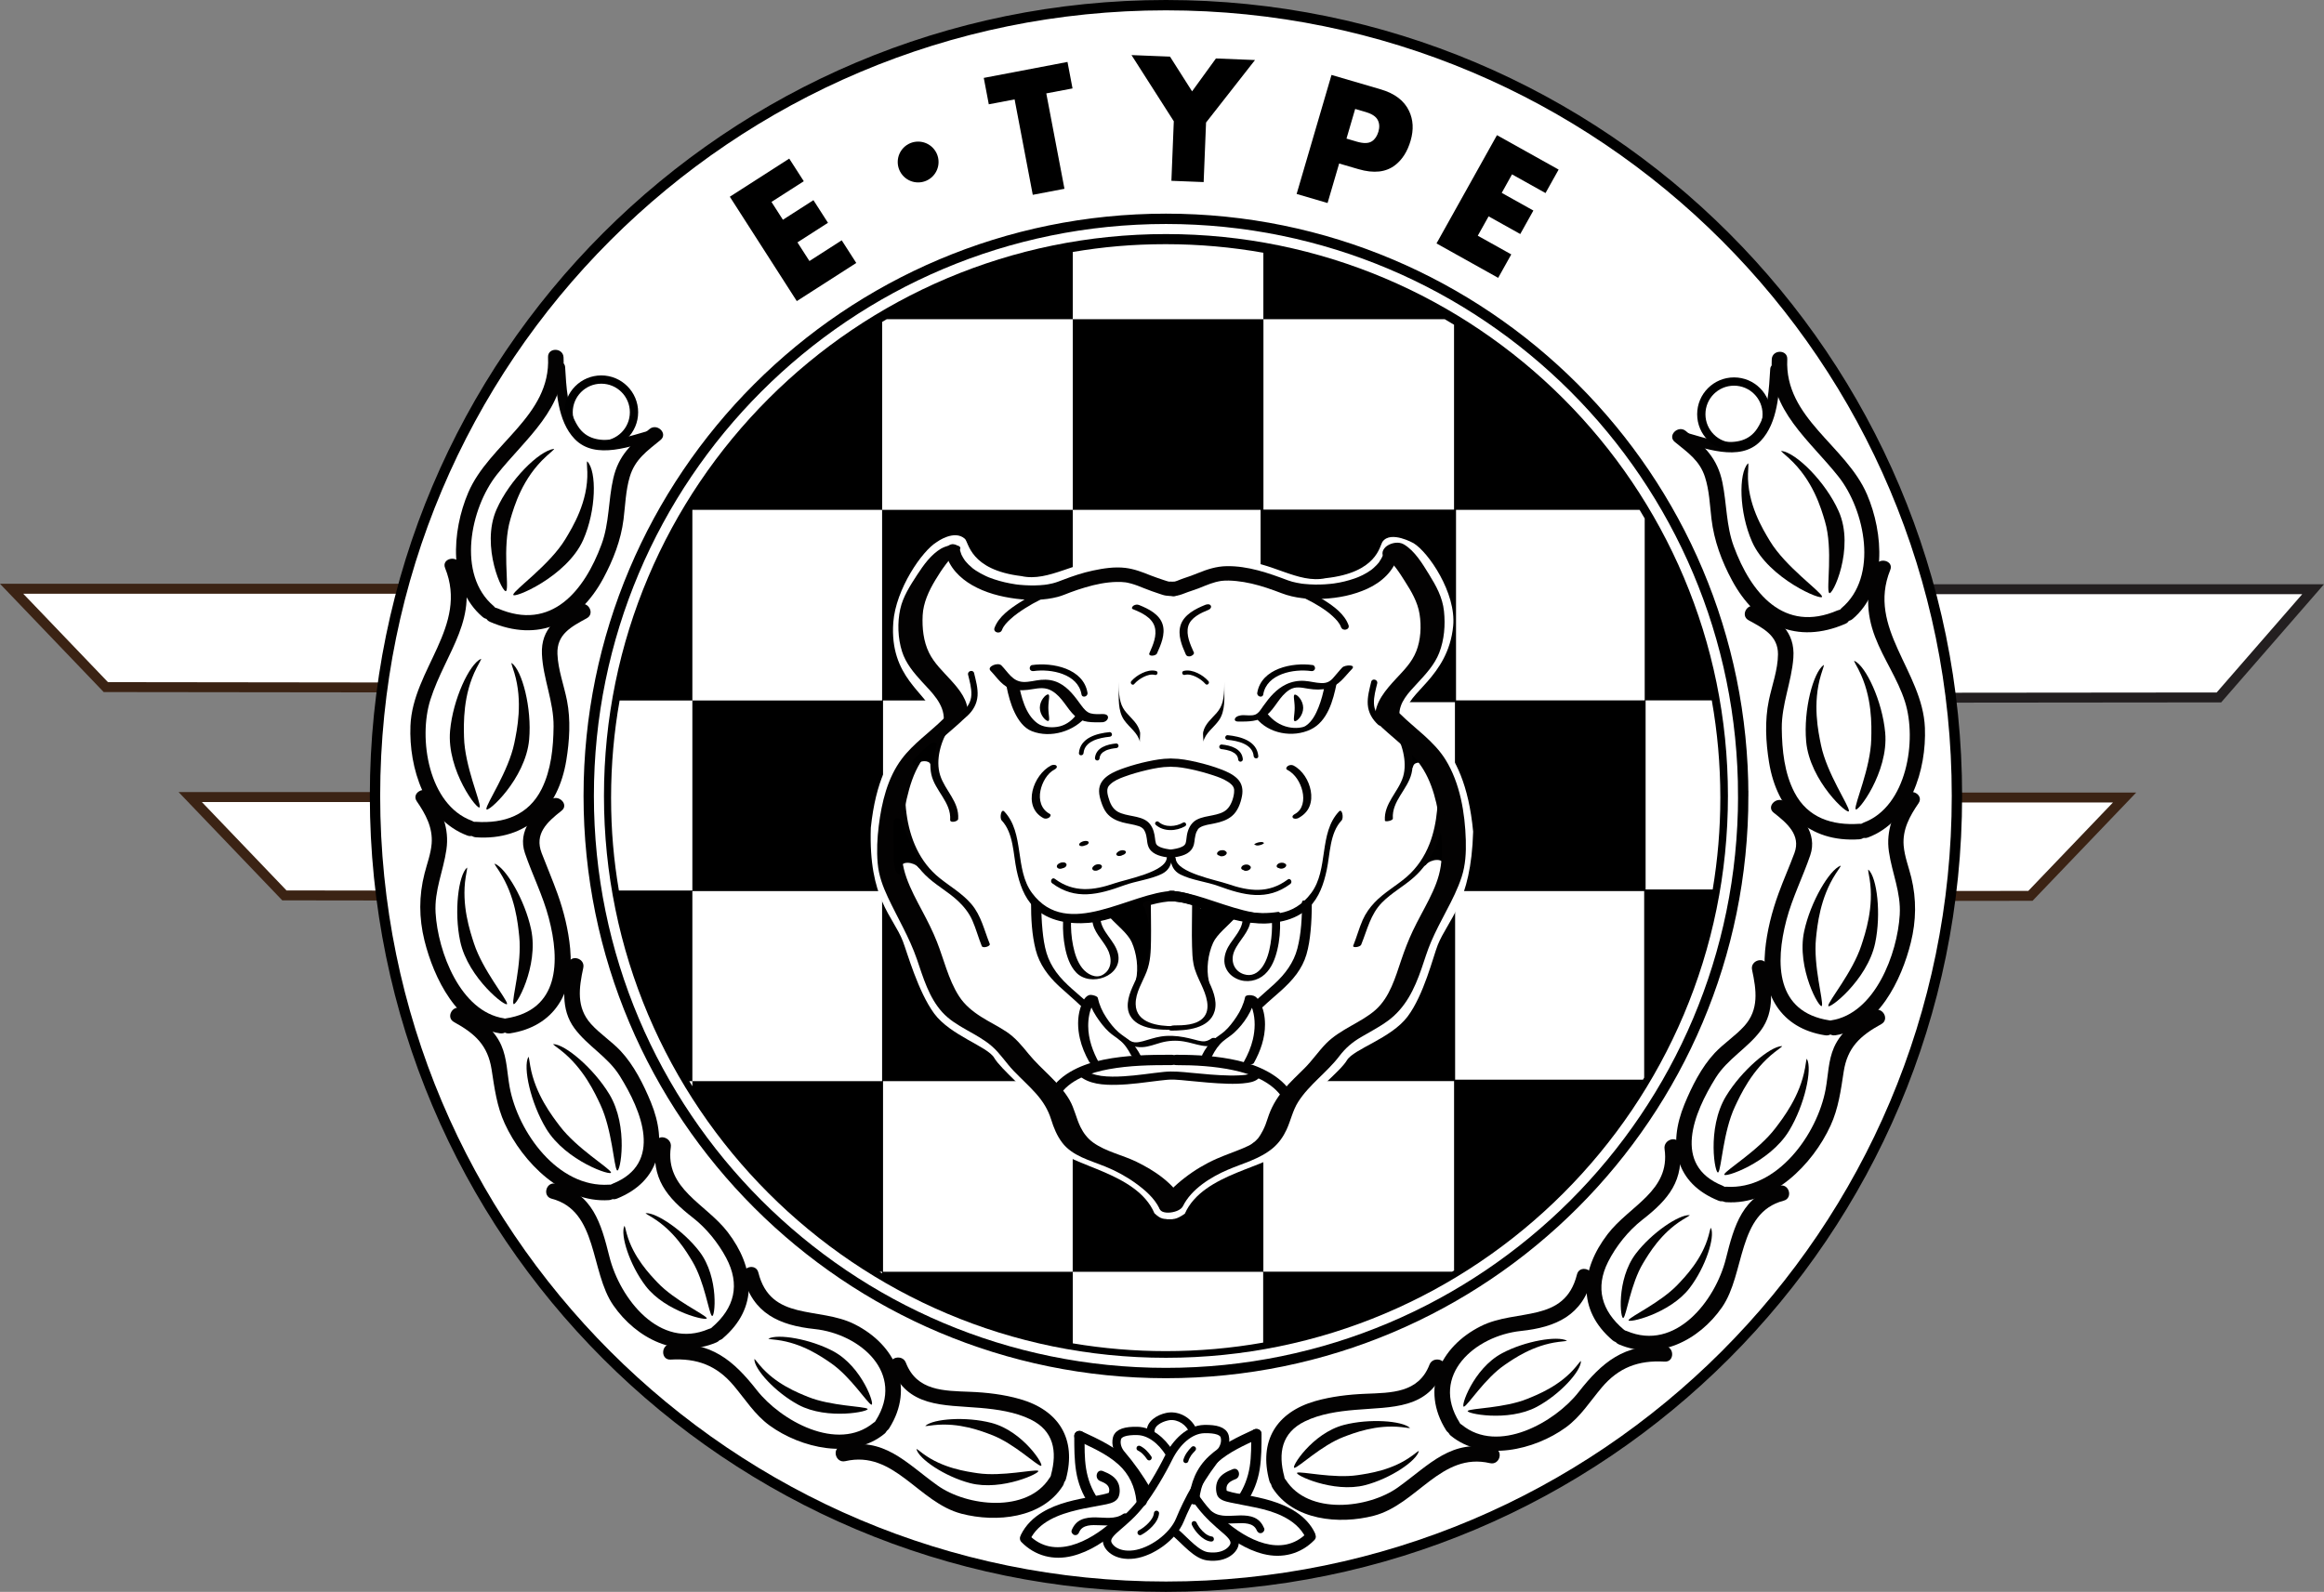 <?xml version="1.0" encoding="UTF-8"?> <svg xmlns="http://www.w3.org/2000/svg" id="Layer_2" data-name="Layer 2" viewBox="0 0 620.4 425.06"><rect x="0" y="0" width="620.4" height="425.06" fill="#808080" stroke="none"/><defs><style> .cls-1 { stroke-width: 2.76px; } .cls-1, .cls-2 { fill: none; stroke: #000; } .cls-3, .cls-4, .cls-5 { fill: #fff; } .cls-4 { stroke: #3b2314; } .cls-4, .cls-5 { stroke-width: 2.65px; } .cls-2 { stroke-width: 2.21px; } .cls-5 { stroke: #231f20; } .cls-6 { fill: #030202; } </style></defs><g id="Layer_1-2" data-name="Layer 1"><g><polyline class="cls-5" points="480.2 157.33 617.5 157.33 592.35 186.23 445.78 186.37"></polyline><polyline class="cls-4" points="429.88 212.95 567.17 212.95 542.03 239.21 435.18 239.34"></polyline><polyline class="cls-4" points="188.07 212.83 50.78 212.83 75.92 239.09 182.76 239.23"></polyline><polygon class="cls-4" points="140.4 157.21 3.1 157.21 28.25 183.47 135.09 183.6 140.4 157.21"></polygon><g><path id="fill_circle_white_mask_" data-name="fill circle white ( mask )" class="cls-3" d="M522.41,212.53c0,116.61-94.53,211.15-211.15,211.15s-211.15-94.54-211.15-211.15S194.64,1.38,311.26,1.38s211.15,94.53,211.15,211.15Z"></path><path d="M461.28,212.53c0,82.86-67.17,150.03-150.02,150.03s-150.03-67.17-150.03-150.03S228.4,62.5,311.26,62.5s150.02,67.17,150.02,150.03Z"></path><path class="cls-1" d="M522.41,212.53c0,116.61-94.53,211.15-211.15,211.15s-211.15-94.54-211.15-211.15S194.64,1.38,311.26,1.38s211.15,94.53,211.15,211.15Z"></path><path class="cls-1" d="M465.36,212.53c0,85.11-68.99,154.1-154.1,154.1s-154.1-68.99-154.1-154.1S226.15,58.43,311.26,58.43s154.1,68.99,154.1,154.1Z"></path><path d="M296.8,406.34c-5.96,5.26-15.44,10.34-22.17,3.48-1.25-1.27-3.2.68-1.95,1.95,3.66,3.73,8.57,4.96,13.6,3.7,4.69-1.17,8.89-4.01,12.47-7.18,1.33-1.18-.62-3.12-1.95-1.95h0Z"></path><path d="M274.93,411.2c2.36-4.91,7.82-6.86,12.78-8.03,2.21-.52,4.46-.87,6.68-1.31,1.3-.26,3.06-.5,3.92-1.64.77-1.03.72-2.84.29-3.99-.68-1.83-2.46-2.74-4.17-3.42s-2.37,2.02-.73,2.66c1.11.44,2.39,1.02,2.43,2.37.01.38-.33,1.51.09.62-.09.2-.03,0,.03,0-.1.02-.21.13-.31.17.2-.08-.3.1-.51.17-.34.1-.69.18-1.04.26-.88.2-1.78.35-2.67.52-4.6.84-9.36,1.77-13.43,4.21-2.43,1.45-4.51,3.47-5.75,6.03-.77,1.59,1.61,3,2.38,1.39h0Z"></path><path d="M288.07,409.15c.88-2.12,3.48-1.95,5.43-1.88,2.45.08,5.2.3,7.32-1.19,1.08-.76.05-2.56-1.04-1.79-2.09,1.47-4.95.9-7.34.88-1.29,0-2.6.09-3.79.62-1.25.55-2.05,1.57-2.56,2.81-.21.52.23,1.14.72,1.27.6.16,1.06-.2,1.27-.72h0Z"></path><path d="M293.07,400.18c-1.65-2.44-2.66-5.1-3.13-8s-.4-5.83-.4-8.74c0-1.78-2.76-1.78-2.76,0,0,3.16,0,6.34.5,9.47s1.64,6.06,3.41,8.66c.99,1.46,3.38.08,2.38-1.39h0Z"></path><path d="M287.47,384.63c3.83,1.78,7.93,3.56,11.1,6.41,2.89,2.59,4.41,5.99,4.81,9.83.08.74.58,1.38,1.38,1.38.69,0,1.46-.63,1.38-1.38-.46-4.41-2.05-8.45-5.33-11.52s-7.77-5.17-11.95-7.11c-.68-.31-1.49-.19-1.89.5-.35.6-.18,1.57.5,1.89h0Z"></path><path d="M324.79,407.78c3.59,3.16,7.78,6,12.47,7.17,5.03,1.26,9.95.02,13.6-3.7,1.25-1.27-.7-3.22-1.95-1.95-6.73,6.86-16.21,1.79-22.17-3.47-1.33-1.17-3.29.77-1.95,1.95h0Z"></path><path d="M351,409.3c-2.23-4.63-6.98-7.14-11.7-8.57-2.18-.66-4.42-1.12-6.66-1.53-1.63-.3-3.3-.52-4.88-1.04-.36-.12-.11-.04-.21-.08-.08-.03-.22-.17-.3-.17.26,0,0,.1.21.21.07.03.03.25.08.2.03-.03-.09-.38-.11-.49-.23-1.64,1.04-2.34,2.4-2.87,1.64-.64.92-3.31-.73-2.66-1.49.58-3.06,1.33-3.89,2.78-.66,1.17-.74,2.73-.33,4,.47,1.46,2.28,1.84,3.6,2.13,4.66,1.02,9.48,1.5,13.83,3.61,2.68,1.3,4.98,3.14,6.29,5.87.77,1.6,3.15.2,2.38-1.39h0Z"></path><path d="M337.47,408.08c-.52-1.24-1.31-2.25-2.56-2.81s-2.51-.62-3.79-.62c-2.39.01-5.25.59-7.34-.88-1.09-.77-2.13,1.03-1.04,1.79,2.12,1.49,4.87,1.27,7.32,1.19,1.94-.07,4.55-.23,5.43,1.88.21.52.69.88,1.27.72.49-.13.94-.75.72-1.27h0Z"></path><path d="M332.86,401.06c1.76-2.61,2.91-5.56,3.41-8.66s.5-6.3.5-9.47c0-1.78-2.76-1.78-2.76,0,0,2.9.06,5.86-.4,8.74s-1.48,5.57-3.13,8c-1,1.48,1.39,2.86,2.38,1.39h0Z"></path><path d="M334.69,381.73c-4.18,1.94-8.55,3.93-11.96,7.11s-4.87,7.11-5.33,11.51c-.08.74.69,1.38,1.38,1.38.81,0,1.3-.64,1.38-1.38.4-3.84,1.93-7.24,4.81-9.83,3.18-2.85,7.28-4.64,11.11-6.42.68-.31.85-1.29.5-1.89-.41-.69-1.21-.81-1.89-.5h0Z"></path><path d="M304.67,409.85c1.1-.59,2.13-1.4,2.98-2.31.9-.97,1.66-2.13,1.77-3.47.03-.37-.34-.69-.69-.69-.4,0-.66.32-.69.69,0,.04-.03.2,0,.07-.01.06-.02.13-.04.19-.03.13-.07.26-.11.39-.02.06-.05.13-.07.19.04-.11-.04.08-.04.09-.06.12-.12.23-.18.35-.3.53-.6.89-1.02,1.33-.79.82-1.59,1.44-2.59,1.98-.33.18-.43.63-.25.94.19.33.61.42.94.25h0Z"></path><path d="M317.22,390.19c.04-.15.09-.3.15-.44.01-.04.03-.08.05-.12.03-.09-.07.15,0,0,.03-.07.06-.14.09-.2.13-.27.28-.53.45-.78.04-.06.08-.12.13-.18.02-.03.04-.05.06-.08.06-.08.05-.04,0,0,.11-.09.19-.23.28-.34.21-.24.43-.47.65-.7.26-.26.27-.72,0-.98s-.7-.27-.98,0c-.98.98-1.81,2.09-2.2,3.44-.1.35.12.77.48.85s.74-.11.85-.48h0Z"></path><path d="M303.73,387.31c.28.14.55.3.81.49.03.02.07.05.1.07-.05-.03-.11-.08-.03-.02.06.05.12.1.17.14.11.1.22.2.33.31.21.21.41.44.6.67.02.03.04.05.06.08.06.08.02.02-.02-.02.04.06.09.12.14.19.1.13.19.27.29.4.2.3.61.46.94.25.29-.19.47-.63.25-.94-.79-1.14-1.7-2.18-2.95-2.81-.32-.16-.76-.1-.94.25-.17.31-.1.77.25.94h0Z"></path><path d="M318.19,407.21c.47.99,1.16,1.91,1.94,2.68.83.82,1.88,1.57,3.06,1.73.36.05.76-.09.85-.48.07-.33-.1-.8-.48-.85-.25-.04-.5-.1-.74-.19-.03-.01-.06-.02-.09-.03.06.03.07.03.02,0-.06-.03-.11-.05-.17-.08-.12-.06-.23-.12-.34-.18-.12-.07-.24-.15-.36-.23-.05-.04-.11-.08-.16-.12.09.07-.06-.04-.07-.06-.21-.17-.41-.35-.6-.54s-.37-.39-.54-.6c-.04-.05-.08-.1-.13-.15,0,0-.13-.17-.05-.07-.08-.1-.15-.21-.23-.31-.27-.39-.52-.8-.72-1.23-.16-.34-.64-.42-.94-.25-.35.2-.41.61-.25.94h0Z"></path><g><path class="cls-6" d="M130.77,166.03c12.92,5.6,23.77.48,30.26-11.55,2.66-4.94,4.74-10.26,5.43-15.83.47-3.78.57-7.67,1.66-11.33,1.38-4.66,4.6-6.88,8.21-9.83,2.07-1.69-.88-4.6-2.93-2.93-4.79,3.91-8.25,6.96-9.68,13.18-1.35,5.88-1.03,11.88-3.13,17.6-4.56,12.39-13.39,23.34-27.74,17.11-2.42-1.05-4.53,2.52-2.09,3.57h0Z"></path><path class="cls-6" d="M131.8,161.84c-9.9-8.36-6.27-26.13.85-35.12,7.69-9.71,18.46-17.64,17.79-31.31-.13-2.65-4.27-2.67-4.14,0,.77,15.73-15.71,23.04-21.3,36.12-4.38,10.24-5.49,25.33,3.87,33.24,2.02,1.71,4.97-1.21,2.93-2.93h0Z"></path><path class="cls-6" d="M148.1,97.98c.4,6.27.67,14.4,5.29,19.22,5.63,5.87,15.25,1.76,21.85.14,1.72-.42.99-3.09-.73-2.66-6.12,1.5-15.85,5.88-20.19-.81-2.93-4.51-3.13-10.69-3.46-15.89-.11-1.76-2.87-1.78-2.76,0h0Z"></path><path class="cls-6" d="M127.04,223.58c13.61.93,22.02-7.58,24.14-20.57.85-5.19,1.2-10.75.18-15.94-.81-4.11-2.38-8.2-2.55-12.41-.22-5.29,3.67-7.3,7.83-9.57,2.34-1.28.25-4.85-2.09-3.57-5.58,3.05-10.2,6.23-9.88,13.15.3,6.59,3.18,12.69,3.11,19.34-.06,5.61-.65,11.57-3.18,16.66-3.5,7.02-10.05,9.28-17.56,8.77-2.66-.18-2.65,3.96,0,4.14h0Z"></path><path class="cls-6" d="M125.89,219.13c-11.49-4.28-14.28-21.93-11-32.28,4.05-12.76,13.63-22.16,7.92-36.28-.99-2.44-4.99-1.37-3.99,1.1,6.28,15.53-8.65,27.01-9.25,42.13-.45,11.19,3.83,25.07,15.22,29.32,2.5.93,3.58-3.07,1.1-3.99h0Z"></path><path class="cls-6" d="M136.14,275.93c11.98-1.85,17.16-11.11,16.07-22.62-.47-5-1.69-9.95-3.38-14.67-1.31-3.65-2.84-7.22-4.23-10.84-1.97-5.13,1.37-8.23,5.31-11.32,2.1-1.64-.85-4.55-2.93-2.93-4.51,3.52-8.9,8.24-6.84,14.28,2,5.84,4.8,11.33,6.37,17.33,3.03,11.51,2.86,24.57-11.48,26.78-2.63.4-1.51,4.39,1.1,3.99h0Z"></path><path class="cls-6" d="M134.55,271.92c-11.69-1.79-17.66-17.82-18.27-28.18-.35-6,2.05-11.09,2.89-16.87.82-5.64-1.18-10.41-4.34-15-1.5-2.18-5.09-.11-3.57,2.09,2.36,3.43,4.31,7.02,3.97,11.31-.22,2.72-1.22,5.32-1.89,7.95-1.54,5.99-1.51,11.91-.03,17.91,2.48,10,8.75,23.05,20.15,24.79,2.61.4,3.73-3.59,1.1-3.99h0Z"></path><path class="cls-6" d="M164.64,320.08c11.61-4.66,13.6-14.82,9.12-25.75-1.95-4.75-4.54-9.91-8.07-13.69-2.44-2.6-5.52-4.56-7.91-7.21-3.98-4.41-3.23-9.62-2.07-15,.56-2.6-3.43-3.71-3.99-1.1-1.26,5.85-2.16,12.12,1.64,17.26,3.53,4.77,8.87,7.56,12.06,12.66,5.83,9.32,11.74,23.37-1.87,28.83-2.44.98-1.38,4.99,1.1,3.99h0Z"></path><path class="cls-6" d="M162.57,316.33c-13.62.9-24.29-14.02-26.51-26.03-.69-3.73-.69-7.67-2.24-11.19-2.03-4.61-6.25-7.43-10.53-9.77-2.34-1.28-4.43,2.29-2.09,3.57,5.68,3.12,9.04,6.25,10.04,12.7.77,4.97,1.38,9.79,3.51,14.42,4.77,10.4,15.56,21.25,27.82,20.43,2.64-.18,2.66-4.32,0-4.14h0Z"></path><path class="cls-6" d="M192.94,357.38c9.59-8.18,8.55-18.93,1.33-28.37-5.82-7.61-16.8-11.51-15.19-22.73.37-2.61-3.62-3.73-3.99-1.1-1.36,9.48,2.92,14.55,9.92,20.01,3.56,2.77,6.72,6.7,8.84,10.67,3.79,7.13,2.29,13.39-3.82,18.6-2.03,1.73.91,4.65,2.93,2.93h0Z"></path><path class="cls-6" d="M189.19,354.87c-13.07,5.62-23.72-8.16-26.5-19.28-2.23-8.92-4.43-16.91-14.32-19.5-2.58-.67-3.68,3.32-1.1,3.99,12.44,3.25,10.22,19.46,16.45,28.46,6.17,8.91,17.08,14.41,27.56,9.9,2.44-1.05.33-4.62-2.09-3.57h0Z"></path><path class="cls-6" d="M237.37,381.39c6.91-10.95,1.78-22.26-9.25-27.8-9.53-4.79-22.38-.63-25.68-13.81-.65-2.58-4.64-1.49-3.99,1.1,2.47,9.85,9.63,13.01,18.99,14,12.23,1.29,24.3,11.82,16.35,24.43-1.43,2.26,2.16,4.34,3.57,2.09h0Z"></path><path class="cls-6" d="M233.19,379.91c-9.65,7.94-24.8-.59-31.15-8.7-6.3-8.04-12.22-12.94-23.01-12.31-2.65.15-2.67,4.3,0,4.14,7.07-.41,12.29,1.56,16.82,6.93,3.11,3.69,5.64,7.79,9.6,10.67,8.33,6.05,22.06,9.28,30.67,2.2,2.06-1.69-.88-4.61-2.93-2.93h0Z"></path><path class="cls-6" d="M284.56,394.92c2.88-10.66-1.86-18.36-12.29-21.34-4.29-1.23-8.9-1.77-13.34-1.94-6.92-.27-14.18-.18-17.1-7.76-.95-2.46-4.95-1.39-3.99,1.1,4.22,10.94,13.98,10.11,23.89,10.96,4.48.39,9.29,1.08,13.37,3.07,6.19,3.03,7.18,8.48,5.47,14.8-.7,2.58,3.3,3.67,3.99,1.1h0Z"></path><path class="cls-6" d="M280.18,394.64c-5.99,9.45-22.05,7.65-29.96,1.97-8.48-6.08-14.23-13.09-25.66-10.44-2.59.6-1.5,4.59,1.1,3.99,13.07-3.02,19.45,11.03,31.03,14.04,9.23,2.4,21.53,1.26,27.06-7.48,1.43-2.26-2.15-4.34-3.57-2.09h0Z"></path><path class="cls-6" d="M124.32,234.18c.21-1.3.53-2.69.32-2.48-2.27,2.07-3.47,11.74-1.79,19.65,2.11,9.93,12.58,17.97,12.52,16.67-.07-1.29-6.51-8.99-8.83-16.07-1.06-3.26-3.42-10.27-2.22-17.77Z"></path><path class="cls-6" d="M133.39,232.81c-.73-1.13-1.59-2.29-1.31-2.18,2.95,1.1,8.01,9.6,9.7,17.52,2.12,9.93-4.26,21.1-4.73,19.88-.47-1.22,2.33-10.64,1.56-18-.35-3.4-1.04-10.71-5.23-17.21Z"></path><path class="cls-6" d="M127.24,178.33c.64-1.25,1.43-2.54,1.14-2.4-3.08,1.41-7.46,10.76-8.23,19.2-.96,10.58,7.57,21.7,7.91,20.38.34-1.32-4.01-10.92-4.19-18.7-.08-3.59-.33-11.31,3.37-18.48Z"></path><path class="cls-6" d="M137.29,179.62c-.41-1.35-.96-2.76-.69-2.57,2.78,1.97,5.41,11.97,4.66,20.41-.94,10.58-11.32,19.92-11.42,18.57-.1-1.36,5.9-9.99,7.46-17.6.72-3.51,2.34-11.05,0-18.8Z"></path><path class="cls-6" d="M145.82,121.85c1.11-1.02,2.41-2.03,2.03-1.99-3.92.5-11.78,8.25-15.28,16.13-4.39,9.89,1.77,22.96,2.57,21.79.8-1.17-1.12-11.62,1.11-19.13,1.03-3.47,3.16-10.95,9.58-16.8Z"></path><path class="cls-6" d="M156.78,125.9c-.04-1.41-.22-2.92.03-2.66,2.52,2.67,2.37,13.01-1.11,20.9-4.37,9.9-19,15.97-18.69,14.63.31-1.34,9.78-7.95,13.92-14.82,1.91-3.17,6.1-9.96,5.86-18.06Z"></path><path class="cls-6" d="M141.56,284.69c-.23-1.3-.38-2.71-.52-2.45-1.47,2.71.58,12.22,4.77,19.15,5.25,8.69,17.78,12.84,17.29,11.64-.49-1.2-9.1-6.36-13.61-12.28-2.08-2.73-6.61-8.58-7.93-16.06Z"></path><path class="cls-6" d="M149.68,280.43c-1.06-.83-2.26-1.64-1.95-1.63,3.15.07,10.72,6.44,14.92,13.36,5.26,8.68,2.9,21.33,2.06,20.34-.84-1-1.29-10.82-4.43-17.52-1.45-3.09-4.5-9.78-10.59-14.54Z"></path><path class="cls-6" d="M167.31,329.43c-.3-1.09-.53-2.28-.64-2.05-1.12,2.42,1.41,10.38,5.66,15.97,5.33,7.01,16.85,9.59,16.33,8.6-.53-.98-8.61-4.72-13.08-9.43-2.06-2.17-6.54-6.81-8.27-13.09Z"></path><path class="cls-6" d="M174.27,325.18c-1.01-.63-2.14-1.22-1.87-1.24,2.82-.18,10.06,4.67,14.32,10.25,5.34,7,4.15,17.97,3.32,17.18-.83-.79-1.94-9.12-5.24-14.6-1.52-2.52-4.74-8-10.54-11.59Z"></path><path class="cls-6" d="M202.81,364.54c-.73-.87-1.43-1.85-1.43-1.6-.02,2.67,5.59,8.86,11.77,12.18,7.76,4.16,19.32,1.73,18.43,1.06-.89-.68-9.8-.73-15.81-3.16-2.77-1.12-8.78-3.48-12.95-8.48Z"></path><path class="cls-6" d="M207.38,357.79c-1.18-.15-2.45-.23-2.21-.35,2.49-1.34,11.1.07,17.29,3.38,7.76,4.16,11.23,14.63,10.15,14.25-1.08-.38-5.55-7.49-10.82-11.11-2.43-1.67-7.63-5.31-14.4-6.17Z"></path><path class="cls-6" d="M246.43,388.18c-.91-.67-1.83-1.46-1.77-1.22.61,2.59,7.51,7.3,14.31,9.07,8.52,2.22,19.18-2.86,18.16-3.3-1.02-.45-9.69,1.59-16.11.65-2.96-.44-9.35-1.32-14.59-5.2Z"></path><path class="cls-6" d="M249.28,380.54c-1.18.13-2.44.36-2.23.18,2.11-1.89,10.8-2.54,17.6-.78,8.52,2.21,14.35,11.58,13.22,11.47-1.14-.11-7.16-5.98-13.13-8.25-2.75-1.05-8.67-3.37-15.45-2.62Z"></path><path class="cls-2" d="M169.25,110.08c0,4.82-3.91,8.73-8.73,8.73s-8.73-3.91-8.73-8.73,3.91-8.73,8.73-8.73,8.73,3.91,8.73,8.73Z"></path></g><g><path class="cls-6" d="M490.56,162.98c-14.35,6.22-23.17-4.71-27.73-17.11-2.04-5.54-1.85-11.3-3.02-17.02-1.34-6.53-4.79-9.69-9.79-13.77-2.05-1.67-4.99,1.24-2.93,2.93,3.45,2.82,6.64,4.94,8.06,9.36,1.16,3.6,1.29,7.44,1.73,11.17.69,5.83,2.72,11.31,5.51,16.47,6.49,12.03,17.34,17.16,30.26,11.55,2.44-1.06.33-4.63-2.09-3.57h0Z"></path><path class="cls-6" d="M494.55,165.29c9.36-7.9,8.25-23,3.87-33.24-5.59-13.08-22.07-20.39-21.3-36.12.13-2.66-4.01-2.66-4.14,0-.67,13.66,10.09,21.6,17.79,31.31,7.12,8.99,10.75,26.76.85,35.12-2.04,1.72.9,4.64,2.93,2.93h0Z"></path><path class="cls-6" d="M472.57,98.51c-.33,5.19-.54,11.38-3.46,15.89-4.35,6.71-14.04,2.32-20.19.81-1.72-.42-2.46,2.24-.73,2.66,6.56,1.61,16.26,5.75,21.84-.14,4.61-4.86,4.9-12.93,5.3-19.22.11-1.77-2.65-1.77-2.76,0h0Z"></path><path class="cls-6" d="M496.38,219.97c-7.28.5-13.8-1.58-17.33-8.35-2.71-5.19-3.33-11.31-3.4-17.08-.07-6.49,2.61-12.43,3.09-18.85.54-7.16-4.09-10.48-9.86-13.64-2.34-1.28-4.43,2.29-2.09,3.57,3.9,2.13,7.88,4.12,7.85,9.09-.03,4.16-1.6,8.27-2.44,12.31-1.12,5.4-.83,11.11.05,16.53,2.11,12.99,10.52,21.5,24.13,20.56,2.64-.18,2.66-4.32,0-4.14h0Z"></path><path class="cls-6" d="M498.63,223.64c11.39-4.25,15.68-18.13,15.23-29.32-.61-15.12-15.54-26.59-9.25-42.13,1-2.47-3-3.54-3.99-1.1-2.57,6.36-2.5,12.59-.06,18.98,2.26,5.94,6.06,11.23,7.98,17.29,3.28,10.34.48,28-11,32.28-2.47.92-1.4,4.93,1.1,3.99h0Z"></path><path class="cls-6" d="M488.38,272.46c-14.35-2.21-14.51-15.27-11.49-26.78,1.58-6,4.38-11.49,6.37-17.33s-2.33-10.75-6.84-14.28c-2.08-1.62-5.03,1.29-2.93,2.93,3.55,2.77,7.31,5.97,5.55,10.76-1.34,3.63-2.93,7.17-4.25,10.81-1.79,4.92-3.1,10.04-3.59,15.26-1.08,11.52,4.1,20.78,16.07,22.62,2.61.4,3.73-3.59,1.1-3.99h0Z"></path><path class="cls-6" d="M489.97,276.44c11.4-1.74,17.67-14.79,20.14-24.79,1.43-5.79,1.53-11.52.12-17.33-.69-2.82-1.8-5.61-2.04-8.52-.35-4.29,1.61-7.88,3.97-11.31,1.51-2.2-2.07-4.27-3.57-2.09-3.16,4.6-5.16,9.36-4.34,15,.84,5.78,3.25,10.87,2.89,16.87-.61,10.35-6.59,26.39-18.27,28.18-2.63.4-1.51,4.39,1.1,3.99h0Z"></path><path class="cls-6" d="M459.88,316.62c-13.59-5.46-7.69-19.51-1.87-28.83,3.19-5.1,8.54-7.9,12.06-12.66,3.8-5.14,2.89-11.4,1.64-17.26-.56-2.6-4.55-1.5-3.99,1.1,1.15,5.38,1.91,10.59-2.07,15-2.39,2.65-5.47,4.61-7.91,7.21-3.54,3.78-6.12,8.94-8.07,13.69-4.48,10.92-2.49,21.09,9.12,25.75,2.47.99,3.55-3.01,1.1-3.99h0Z"></path><path class="cls-6" d="M460.85,321.01c12.26.81,23.05-10.04,27.82-20.44,2.12-4.62,2.75-9.45,3.51-14.41.99-6.43,4.36-9.59,10.04-12.7,2.34-1.28.25-4.86-2.09-3.57-4.27,2.34-8.49,5.16-10.53,9.77-1.55,3.52-1.55,7.46-2.24,11.19-2.22,12.01-12.9,26.93-26.51,26.03-2.66-.18-2.65,3.97,0,4.14h0Z"></path><path class="cls-6" d="M433.41,354.98c-5.84-4.98-7.64-11.08-4.11-18.07,2.11-4.18,5.42-8.31,9.13-11.2,7-5.45,11.28-10.52,9.92-20.01-.38-2.63-4.37-1.51-3.99,1.1,1.61,11.22-9.37,15.12-15.19,22.73-7.22,9.43-8.27,20.19,1.33,28.37,2.02,1.72,4.96-1.2,2.93-2.93h0Z"></path><path class="cls-6" d="M432.14,358.97c10.48,4.5,21.39-1,27.56-9.9,6.24-9,4.01-25.21,16.45-28.46,2.58-.67,1.48-4.67-1.1-3.99-9.89,2.58-12.09,10.58-14.32,19.5-2.78,11.12-13.42,24.89-26.5,19.28-2.42-1.04-4.53,2.53-2.09,3.57h0Z"></path><path class="cls-6" d="M389.63,379.83c-7.95-12.61,4.11-23.13,16.35-24.43,9.37-.99,16.53-4.15,18.99-14,.65-2.59-3.35-3.69-3.99-1.1-3.3,13.19-16.14,9.02-25.68,13.82-11.02,5.54-16.15,16.85-9.25,27.8,1.42,2.25,5,.17,3.57-2.09h0Z"></path><path class="cls-6" d="M387.31,383.37c8.61,7.08,22.34,3.84,30.67-2.2,3.97-2.88,6.49-6.98,9.6-10.66,4.52-5.35,9.78-7.34,16.82-6.93,2.66.15,2.65-3.99,0-4.14-10.79-.63-16.71,4.26-23.01,12.31s-21.5,16.63-31.15,8.7c-2.04-1.68-4.99,1.23-2.93,2.93h0Z"></path><path class="cls-6" d="M342.86,394.34c-1.71-6.32-.75-11.76,5.47-14.8,4.08-1.99,8.9-2.69,13.37-3.07,9.91-.86,19.67-.02,23.89-10.96.96-2.49-3.04-3.56-3.99-1.1-2.92,7.57-10.18,7.48-17.1,7.76-4.45.18-9.06.72-13.35,1.94-10.42,2.98-15.17,10.68-12.29,21.34.7,2.57,4.69,1.48,3.99-1.1h0Z"></path><path class="cls-6" d="M339.67,397.26c5.54,8.74,17.84,9.87,27.06,7.48,11.59-3.01,17.96-17.07,31.04-14.04,2.59.6,3.7-3.39,1.1-3.99-11.43-2.64-17.18,4.36-25.66,10.44-7.91,5.68-23.97,7.47-29.96-1.98-1.42-2.24-5.01-.17-3.57,2.09h0Z"></path><path class="cls-6" d="M499.1,234.71c-.21-1.31-.53-2.68-.31-2.48,2.27,2.07,3.46,11.74,1.78,19.65-2.11,9.93-12.59,17.96-12.51,16.67.07-1.29,6.51-8.99,8.82-16.07,1.07-3.26,3.43-10.27,2.22-17.77Z"></path><path class="cls-6" d="M490.03,233.34c.73-1.13,1.59-2.28,1.31-2.18-2.95,1.1-8.01,9.6-9.71,17.51-2.12,9.93,4.26,21.1,4.73,19.89.47-1.22-2.33-10.64-1.57-18.01.35-3.4,1.05-10.72,5.24-17.21Z"></path><path class="cls-6" d="M496.18,178.86c-.64-1.25-1.43-2.53-1.14-2.4,3.08,1.41,7.46,10.76,8.22,19.2.96,10.58-7.57,21.7-7.91,20.38-.34-1.32,4.01-10.92,4.19-18.7.08-3.59.33-11.31-3.37-18.48Z"></path><path class="cls-6" d="M486.13,180.15c.41-1.35.96-2.76.69-2.57-2.77,1.96-5.41,11.97-4.66,20.4.94,10.58,11.32,19.92,11.42,18.57.1-1.36-5.9-10-7.46-17.6-.72-3.51-2.34-11.06.01-18.8Z"></path><path class="cls-6" d="M477.6,122.38c-1.12-1.02-2.41-2.03-2.03-1.98,3.92.5,11.78,8.25,15.28,16.13,4.39,9.89-1.77,22.96-2.57,21.79-.8-1.17,1.12-11.61-1.11-19.13-1.03-3.47-3.16-10.95-9.58-16.81Z"></path><path class="cls-6" d="M466.64,126.42c.04-1.41.21-2.91-.03-2.66-2.52,2.66-2.37,13.01,1.11,20.9,4.37,9.89,19,15.97,18.69,14.63-.31-1.34-9.78-7.95-13.92-14.82-1.91-3.17-6.1-9.96-5.86-18.06Z"></path><path class="cls-6" d="M481.86,285.22c.23-1.3.37-2.71.51-2.45,1.47,2.7-.58,12.23-4.76,19.15-5.25,8.69-17.78,12.84-17.3,11.64.49-1.2,9.11-6.36,13.61-12.28,2.08-2.73,6.61-8.58,7.93-16.06Z"></path><path class="cls-6" d="M473.74,280.96c1.06-.83,2.26-1.63,1.95-1.63-3.15.07-10.72,6.44-14.92,13.36-5.26,8.68-2.9,21.33-2.06,20.34.84-1,1.29-10.82,4.43-17.52,1.45-3.09,4.5-9.78,10.59-14.54Z"></path><path class="cls-6" d="M456.11,329.96c.3-1.09.53-2.28.64-2.05,1.12,2.42-1.41,10.38-5.66,15.97-5.33,7.01-16.85,9.59-16.33,8.6.53-.99,8.61-4.73,13.08-9.43,2.06-2.17,6.54-6.81,8.27-13.09Z"></path><path class="cls-6" d="M449.16,325.71c1.01-.63,2.14-1.22,1.87-1.24-2.82-.18-10.06,4.67-14.32,10.25-5.34,7-4.15,17.97-3.32,17.18.83-.79,1.94-9.12,5.24-14.6,1.52-2.52,4.74-8,10.54-11.59Z"></path><path class="cls-6" d="M420.61,365.07c.73-.87,1.43-1.86,1.43-1.6.01,2.66-5.58,8.86-11.77,12.18-7.76,4.16-19.32,1.73-18.43,1.06.89-.68,9.8-.73,15.81-3.16,2.78-1.12,8.78-3.48,12.95-8.48Z"></path><path class="cls-6" d="M416.04,358.32c1.18-.15,2.45-.23,2.21-.35-2.49-1.33-11.1.08-17.28,3.38-7.77,4.15-11.23,14.63-10.15,14.25,1.08-.37,5.55-7.5,10.82-11.11,2.43-1.67,7.63-5.31,14.4-6.17Z"></path><path class="cls-6" d="M376.99,388.71c.91-.67,1.83-1.47,1.77-1.22-.61,2.59-7.51,7.3-14.31,9.07-8.52,2.22-19.18-2.86-18.16-3.31,1.02-.45,9.69,1.6,16.11.65,2.96-.44,9.35-1.32,14.58-5.2Z"></path><path class="cls-6" d="M374.14,381.07c1.18.13,2.44.36,2.23.18-2.11-1.88-10.8-2.53-17.59-.77-8.53,2.21-14.35,11.58-13.22,11.46,1.14-.11,7.16-5.97,13.13-8.25,2.76-1.05,8.67-3.36,15.45-2.62Z"></path><path class="cls-2" d="M454.17,110.61c0,4.82,3.91,8.73,8.73,8.73s8.73-3.91,8.73-8.73-3.9-8.73-8.73-8.73-8.73,3.91-8.73,8.73Z"></path></g><g><path d="M228.58,70.22l-15.87,10.18-17.88-27.87,15.86-10.18,3.88,6.04-8.62,5.53,3.05,4.76,8.15-5.23,3.88,6.04-8.15,5.23,3.2,4.98,8.62-5.53,3.88,6.04Z"></path><path d="M286.32,23.61l-7.01,1.33,4.85,25.47-8.46,1.61-4.85-25.48-6.89,1.31-1.34-7.05,22.35-4.26,1.34,7.05Z"></path><path d="M335.03,16.03l-13.07,16.69-.64,15.9-8.61-.34.64-15.9-11.29-17.67,10.28.41,5.89,9.27,6.37-8.78,10.42.42Z"></path><path d="M376.57,37.56c-.84,2.87-2.21,5.04-4.11,6.52-2.47,1.92-5.73,2.28-9.8,1.09l-5.17-1.51-3.09,10.55-8.26-2.42,9.31-31.78,13.15,3.85c3.74,1.1,6.26,3.02,7.56,5.77,1.12,2.37,1.26,5.01.41,7.92ZM367.98,35.14c.34-1.18.28-2.23-.21-3.14-.48-.91-1.56-1.61-3.22-2.1l-2.78-.81-2.32,7.92,2.75.81c1.79.52,3.13.5,4.03-.09.81-.52,1.39-1.38,1.75-2.58Z"></path><path d="M399.94,74.19l-16.46-9.19,16.14-28.91,16.46,9.19-3.5,6.27-8.94-4.99-2.75,4.94,8.45,4.72-3.5,6.27-8.45-4.72-2.89,5.17,8.94,4.99-3.5,6.27Z"></path></g><path d="M250.55,43.26c0,3.01-2.44,5.45-5.45,5.45s-5.45-2.44-5.45-5.45,2.44-5.45,5.45-5.45,5.45,2.44,5.45,5.45Z"></path><path class="cls-2" d="M295.53,411.49c.01,1.53,2.37,4.2,7.18,3.58,4.59-.59,10.4-4.62,12.28-9.23,2-4.9,5.78-12.12,10.86-18.09.8-.95,1.51-2.54,1.09-4.17-.38-1.47-2.31-2.06-5.45-1.99-4.01.1-7.5,3.58-9.49,7.58-2.04,4.11-4.89,8.92-7.43,12.22-4.41,5.73-9.06,7.47-9.04,10.1Z"></path><path class="cls-2" d="M318.46,398.96c.7,1.06,1.41,2.05,2.09,2.93,4.41,5.73,9.06,7.47,9.04,10.1,0,1.53-2.37,4.2-7.18,3.58-2.96-.38-5.75-3.84-8.59-6.32"></path><path class="cls-2" d="M306.09,397.9c-1.81-3.22-4.19-6.56-6.82-9.65-.81-.95-1.51-2.55-1.09-4.17.38-1.47,2.31-2.06,5.45-1.99,3.41.08,6.43,2.6,8.49,5.81"></path><path d="M308.21,382.28c-.04-.75.34-1.35,1-1.85.77-.59,1.69-.94,2.63-1.15.41-.09.73-.13,1.25-.09s1.11.2,1.61.42c1.07.47,1.93,1.27,2.52,2.27.68,1.15,2.47.11,1.79-1.04-1.56-2.65-4.68-4.21-7.73-3.55-2.38.51-5.28,2.21-5.15,5,.06,1.33,2.13,1.33,2.07,0h0Z"></path><circle cx="311.16" cy="210.87" r="147.88" transform="translate(85.18 511.23) rotate(-87.17)"></circle><g><rect class="cls-3" x="235.73" y="187.04" width="50.64" height="50.75"></rect><path class="cls-3" d="M286.38,136.14v-50.9h-49.67c-.41.24-.81.48-1.21.72v50.18h50.88Z"></path><rect class="cls-3" x="235.49" y="237.79" width=".25" height=".15"></rect><rect class="cls-3" x="184.83" y="237.94" width="50.65" height="50.75"></rect><path class="cls-3" d="M388.17,339.2v-50.52h-50.9v-50.75h-50.89v50.75h50.88v50.88h50.39c.2-.12.4-.24.6-.36h-.09Z"></path><path class="cls-3" d="M184.83,288.69h-.82c.27.46.54.91.82,1.36v-1.36Z"></path><path class="cls-3" d="M184.83,187.04h-19.42c-1.5,8.42-2.28,17.09-2.28,25.95s.72,16.73,2.09,24.8h19.61v-50.75Z"></path><rect class="cls-3" x="184.83" y="136.14" width="50.65" height="50.9"></rect><rect class="cls-3" x="286.38" y="136.14" width="50.14" height="50.9"></rect><path class="cls-3" d="M286.38,85.24h50.88v-17.75c-8.46-1.5-17.17-2.29-26.07-2.29s-16.74.72-24.81,2.08v17.96Z"></path><path class="cls-3" d="M388.45,237.92v50.38h50.15c.11-.18.22-.37.32-.55v-49.82h-50.48Z"></path><path class="cls-3" d="M456.98,187.02h-17.68v50.48h17.91c1.34-7.98,2.04-16.17,2.04-24.52,0-8.86-.78-17.54-2.28-25.96Z"></path><path class="cls-3" d="M337.21,339.59h-50.83v19.11c8.07,1.36,16.35,2.08,24.81,2.08,8.88,0,17.57-.78,26.02-2.28v-18.91Z"></path><path class="cls-3" d="M235.49,339.59h-.71c.24.14.48.28.71.42v-.42Z"></path><rect class="cls-3" x="235.73" y="288.69" width="50.63" height="50.9"></rect><polygon class="cls-3" points="337.27 187.5 337.27 237.79 388.42 237.78 388.4 237.78 388.4 187.5 337.27 187.5"></polygon><path class="cls-3" d="M337.28,136.07h50.88v-49.36c-.82-.5-1.66-.99-2.49-1.48h-48.39v50.83Z"></path><path class="cls-3" d="M439.06,138.44c-.45-.77-.91-1.54-1.37-2.3h-49v50.88h50.37v-48.58Z"></path></g><path id="kop_back_white" data-name="kop back white" class="cls-3" d="M313.3,152.73c-.1,0,.1-.22,0-.23-4.29-.37-9.44-3.82-17.08-3.09-9.02.1-16.15,6.08-23.55,4.42-13.81-1.66-14.03-9.01-15.09-9.96-2.83-2.55-7.45.83-7.45.83-4.01,2.39-11,12.65-11.66,21.46-1.1,14.76,9.04,18.92,10.65,24.47-1.87,5.18-14.01,5.25-16.65,30.38-.64,19.11,5.96,23.58,8.56,30.34,1.16,3.02,4.05,13.43,8.35,19.28,4.33,5.88,14.29,8.81,16.03,11.84,1.74,3.02,9.6,9.38,11.78,13,2.11,3.51,1.73,4.51,4.88,10.99,3.07,4.86,21.42,6.43,26.11,17.51,1.79,1.67,2.44,1.61,4.9,1.48l.24-172.73Z"></path><path id="kop_back_white-2" data-name="kop back white" class="cls-3" d="M313.3,152.5s.41-.06.5-.07c4.29-.32,8.96-3.57,16.58-2.75,9.01.21,16.08,6.28,23.5,4.71,13.82-1.49,14.37-8.63,15.21-9.77,2.21-3.02,8.28.43,8.28.43,3.98,2.44,11.4,13.3,10.56,22.09-1.32,13.78-12.91,18.16-12.3,22.96,3.11,4.26,15.29,6.8,17.63,31.97-.53,19.03-6.77,23.55-9.45,30.27-1.2,3.01-3.69,13.34-8.07,19.13-4.4,5.83-14.4,8.64-16.17,11.64-1.78,3-9.13,8.58-11.35,12.17-2.15,3.48-1.62,5.99-5.6,11.62-3.12,4.82-21.5,6.17-26.32,17.18-2.37,1.65-3.06,1.5-4.92,1.42l1.91-173Z"></path><g id="kop"><path class="cls-6" d="M251.3,146.44c-2.79,1.65-4.7,4.36-6.45,7.03-1.85,2.84-3.8,5.83-4.53,9.18-.79,3.62-.64,7.77.48,11.31,1,3.16,3.13,5.68,5.33,8.09,2.62,2.85,5.98,5.97,5.82,10.17-.05,1.34,6.32.41,6.4-1.71.14-3.48-2.25-6.4-4.46-8.84s-4.48-4.53-5.88-7.37c-1.5-3.05-1.87-6.63-1.7-9.99s1.63-6.51,3.41-9.47c.87-1.46,1.81-2.88,2.84-4.24.49-.64.99-1.28,1.54-1.87.26-.28.52-.57.8-.82.04-.03.72-.49.2-.19.71-.42,2.04-1.43.7-1.99-1.23-.52-3.41.09-4.5.73h0Z"></path><path class="cls-6" d="M251.86,191.94c-3.64,3.61-8.03,6.58-11.13,10.71-3.84,5.12-5.36,11.6-6.14,17.85-.41,3.31-.58,6.67-.29,10s1.38,6.21,2.73,9.1c2.59,5.53,5.73,10.7,7.73,16.5,1.7,4.95,3.19,10.22,6.79,14.19s9.18,5.55,13.24,9.08c2.21,1.92,3.76,4.44,5.78,6.55s4.08,3.94,5.97,6.06,3.23,4.29,4.06,6.93c.68,2.19,1.54,4.33,2.94,6.18,2.72,3.6,7.44,4.75,11.43,6.37,2.92,1.18,5.67,2.66,8.22,4.51s4.95,3.93,6.32,6.71c.84,1.71,7.01-.46,6.4-1.71-2.42-4.93-7.75-8.43-12.55-10.76-3.73-1.81-8.15-2.69-11.54-5.13-1.49-1.08-2.57-2.49-3.38-4.13-1.15-2.34-1.61-4.95-2.92-7.22-2.78-4.8-7.44-8.04-10.9-12.27-1.85-2.26-3.53-4.35-5.99-5.99-2.17-1.44-4.54-2.57-6.73-3.97-2.32-1.48-4.39-3.17-5.89-5.5s-2.46-4.77-3.36-7.29-1.59-4.85-2.53-7.22c-1.11-2.83-2.5-5.54-3.92-8.22-1.54-2.9-3.12-5.81-4.22-8.92s-1.41-6.06-1.4-9.25c.01-3.99.57-7.95,1.48-11.83.79-3.39,1.81-6.72,3.66-9.69,2.99-4.82,8.02-8.05,11.99-11.99,1.05-1.04-.91-1.28-1.56-1.25-1.42.07-3.22.54-4.27,1.58h0Z"></path><path class="cls-6" d="M252.48,147.74c.91,3.75,3.75,6.62,7.02,8.5,3.58,2.06,7.64,3.11,11.71,3.63,3.69.47,7.59.45,11.2-.5,1.13-.3,2.21-.78,3.31-1.19,1.32-.49,2.66-.95,4.01-1.34,2.81-.83,5.51-1.38,8.33-1.45.79-.02,1.59,0,2.38.11-.08-.01-.35-.06.02,0,.17.03.35.06.52.09.33.07.66.15.99.24,1.2.33,2.36.8,3.51,1.27,1.33.54,2.66,1,4.02,1.45.58.19,1.12.4,1.73.49.69.11,1.38.11,2.07.15,1.01.05,1.98-.92,1.93-1.93-.05-1.09-.85-1.88-1.93-1.93-.27-.01-.55-.02-.82-.03-.15,0-.49.04-.62-.03,0,0,.51.1.16.02-.11-.03-.22-.05-.33-.07-.32-.08-.63-.19-.94-.3-1.2-.42-2.41-.8-3.59-1.27-2.21-.89-4.34-1.72-6.72-2.01-2.87-.35-5.86.11-8.67.71s-5.38,1.47-7.99,2.47c-.94.36-1.86.73-2.84.96-.37.09-.74.16-1.11.23-.18.03-.37.06-.55.09-.05,0-.45.09-.12.02s-.18.02-.25.03c-1.78.2-3.58.22-5.37.11-.44-.03-.87-.06-1.31-.1-.24-.02-.49-.05-.73-.08-.12-.01-.24-.03-.37-.05-.16-.02.38.06-.07-.01-.95-.15-1.9-.32-2.84-.54s-1.9-.49-2.83-.8c-.41-.14-.82-.28-1.23-.44-.12-.04-.81-.33-.33-.13-.24-.1-.48-.21-.71-.32-.91-.42-1.8-.91-2.64-1.46-.2-.13-.4-.27-.6-.42-.07-.05-.14-.1-.21-.16-.32-.23.31.26-.07-.06s-.71-.61-1.05-.94-.61-.68-.92-1.02c-.18-.2.27.39.04.05-.07-.1-.14-.2-.21-.3-.13-.18-.25-.37-.36-.56s-.22-.39-.32-.59c-.04-.07-.07-.15-.11-.22-.03-.07-.07-.15-.1-.22.11.26.13.32.08.18-.15-.45-.31-.88-.43-1.34-.24-.98-1.41-1.66-2.38-1.35-1.02.33-1.6,1.32-1.35,2.38h0Z"></path><path class="cls-6" d="M267.49,168.2c.41-1.11,1.39-2.1,2.28-2.91,1.2-1.1,2.54-2.03,3.92-2.9,2.53-1.58,5.26-3.04,8.12-3.91,1.27-.39.73-2.39-.55-2-3.15.96-6.19,2.57-8.96,4.34-2.61,1.67-5.69,3.8-6.81,6.83-.46,1.25,1.54,1.79,2,.55h0Z"></path><path class="cls-6" d="M308.86,174.49c1.03-2.3,2.28-5.12,1.53-7.68-.82-2.79-3.81-4.25-6.29-5.25-.49-.2-1.08-.13-1.52.17-.27.18-.66.73-.16.93,2.24.9,5.09,2.18,5.83,4.72.68,2.32-.47,4.9-1.4,6.99-.45,1.01,1.68.84,2.01.12h0Z"></path><path class="cls-6" d="M304.3,195.4c-.5-2.16-2.19-3.47-3.58-5.07-.75-.86-1.26-1.78-1.57-2.88-.18-.66-.3-1.33-.37-2.01s-.1-1.54-.1-2.03c0-.1,0-1.38-.01-1.38s-.01,1.37-.01,1.38c0,2.87-.3,6.38,1.43,8.86,1.41,2.03,3.64,3.34,4.23,5.88-.09-.4.01-.97.01-1.38s.09-.96-.01-1.38h0Z"></path><path class="cls-6" d="M264.4,179.08c1.9,1.95,3.22,4.35,6.07,5,1.71.39,3.44.23,5.15-.06,1.86-.31,3.49-.54,5.19.46,2.8,1.65,3.88,4.62,6.18,6.74,1.99,1.83,4.6,1.65,7.13,1.64,1.77,0,2.51-2.19.33-2.19-1.08,0-2.27.11-3.32-.19s-1.82-1.23-2.47-2.12c-1.73-2.36-3.37-4.72-6.07-6.05-1.47-.72-3.08-.92-4.7-.78s-3.14.64-4.75.56c-2.84-.14-4.01-2.57-5.79-4.39-.94-.97-3.98.3-2.94,1.37h0Z"></path><path class="cls-6" d="M268.66,183.12c.49,2.45,1.12,4.91,2.22,7.17.98,2.01,2.42,4.1,4.58,4.95,5.03,1.98,11.39.03,14.67-4.13.47-.6-.41-.89-.86-.91-.73-.03-1.65.27-2.11.87-1.25,1.58-2.94,2.72-4.95,3.02-1.74.26-3.85.09-5.3-.99-3.23-2.39-4.29-7.12-5.04-10.83-.21-1.06-3.43-.28-3.2.86h0Z"></path><path class="cls-6" d="M280.21,217.31c-2.3-1.23-2.95-3.74-2.46-6.17.43-2.17,1.78-4.64,3.75-5.66.35-.18.84-.57.53-.99-.28-.39-1.08-.28-1.43-.1-4.74,2.44-7.81,10.98-2.05,14.07.46.25,1.11.14,1.52-.16.31-.22.62-.73.15-.98h0Z"></path><path class="cls-6" d="M251.43,194.33c-2.21,3.41-3.68,8.39-2.81,12.45.95,4.37,5.35,7.45,5.03,12.15-.06.89,2.09.49,2.14-.26.31-4.61-3.5-7.54-4.81-11.65s.22-9.21,2.44-12.63c.55-.84-1.6-.68-1.99-.07h0Z"></path><path class="cls-6" d="M240.74,207.16c-1.28,2.68-1.3,5.88-1.07,8.79.24,3.08.84,6.2,1.91,9.1,1.18,3.19,2.98,6.15,5.39,8.56,2.63,2.63,5.98,4.37,8.7,6.9,1.61,1.5,2.99,3.21,3.89,5.23.99,2.24,1.61,4.62,2.53,6.88.28.7,2.38.05,2.13-.57-1.49-3.67-2.28-7.56-4.91-10.65-2.41-2.82-5.59-4.63-8.45-6.92-5.37-4.29-8-10.62-8.87-17.3-.44-3.36-.62-7.18.88-10.32.27-.57-1.81-.37-2.13.29h0Z"></path><path d="M267.4,219.07c3.21,3.4,3.06,8.98,3.99,13.31.77,3.58,1.98,7.22,4.64,9.87,3.78,3.77,9.5,4.59,14.6,4.17,7.86-.65,14.89-5.61,22.67-5.78.97-.02.96-2.78,0-2.76-11.54.25-28.29,13.38-37.79.58-4.71-6.34-1.93-15.96-7.41-21.77-.85-.9-1.3,1.74-.7,2.38h0Z"></path><path class="cls-6" d="M282.7,292.72c2.68-4.42,8.48-6.34,13.29-7.22,5.61-1.02,11.13-1.1,16.8-1.1,1.78,0,1.78-2.76,0-2.76-6.13,0-12.14.1-18.17,1.32-5.36,1.09-11.35,3.48-14.3,8.36-.92,1.52,1.46,2.91,2.38,1.39h0Z"></path><path class="cls-6" d="M305.09,241.39c0,3.18.09,6.37.06,9.55s-.13,6.51-1.45,9.58c-1.16,2.7-2.82,5.4-2.64,8.45.13,2.22,1.51,3.83,3.47,4.74,2.41,1.11,5.2,1.26,7.81,1.27.65,0,2.31-.97.89-.97-3.98-.01-9.99-.74-10.06-5.89-.04-3.11,1.81-5.81,2.9-8.6s1.14-5.56,1.19-8.41c.06-3.43-.04-6.86-.05-10.29,0-.45-2.13-.11-2.13.57h0Z"></path><path class="cls-6" d="M283.79,246.08c-.09,2.32.08,4.67.53,6.95s1.25,4.8,2.91,6.59c3.79,4.11,12.68,1.04,11.21-5.04-.84-3.46-4.41-5.68-4.7-9.34-.03-.36-2.18.01-2.13.57.23,2.93,2.6,5.01,3.95,7.46s1.4,5.54-1.21,7.04c-1.91,1.1-4.23-.27-5.44-1.8-1.34-1.7-2.01-3.88-2.44-5.97-.47-2.3-.64-4.68-.55-7.03.01-.29-2.11-.04-2.13.57h0Z"></path><path class="cls-6" d="M299.9,227.03c-.13,0-.27,0-.4.01,0,0-.02,0-.02,0-.08.01-.22.04-.3.06,0,0,0,0-.01,0-.11.03-.21.06-.32.11-.21.1-.33.19-.51.34-.04.04-.09.08-.13.12-.08.07-.14.15-.17.25-.04.08-.05.17-.03.26.02.09.08.16.15.21.08.07.17.12.27.14l.24.04c.19,0,.38-.01.56-.06l.28-.1c.16-.07.3-.16.43-.28.05-.05.1-.1.15-.14l-.19.15s.03-.02.05-.03l-.24.13s.02,0,.03-.01l-.28.1s.02,0,.03,0l-.29.05s.05,0,.08,0h-.27s.05,0,.08,0c.14.01.28,0,.42-.03.15-.02.29-.06.42-.12.12-.05.24-.12.33-.21.09-.06.17-.14.23-.24l.07-.17c.02-.12,0-.23-.09-.32l-.15-.12c-.14-.07-.29-.11-.44-.11h0Z"></path><path class="cls-6" d="M293.19,230.78s-.09,0-.13,0c-.22.02-.45.07-.65.17-.09.05-.19.1-.27.16s-.16.14-.23.2c-.04.04-.08.08-.13.13-.08.08-.14.18-.16.29-.04.09-.05.19-.02.3.03.11.08.19.17.25.08.08.17.14.28.17l.25.05c.19.02.38,0,.56-.05l.28-.1c.16-.07.3-.18.42-.31.04-.04.08-.09.13-.13l-.19.17s.04-.04.07-.05l-.24.14s.02-.01.03-.02l-.28.1s.02,0,.04,0l-.29.05s.1,0,.15,0c.15,0,.29-.04.43-.1.14-.04.26-.1.37-.19.11-.07.19-.16.25-.26.07-.08.11-.18.13-.29v-.2c-.05-.14-.13-.24-.25-.32l-.21-.1c-.17-.05-.34-.07-.52-.06h0Z"></path><path class="cls-6" d="M283.72,230.28s-.08,0-.13,0c0,0-.02,0-.02,0,0,0,0,0-.01,0-.09.01-.21.03-.3.05-.01,0-.03,0-.04.01-.11.04-.25.08-.36.14-.12.07-.24.14-.36.22-.11.07-.19.16-.25.27-.07.09-.11.19-.12.3-.02.11,0,.21.06.3.04.1.1.18.2.24l.21.11c.17.06.34.08.52.06l.29-.05c.19-.05.36-.13.51-.25.04-.02.07-.05.11-.07l-.23.14s.06-.03.09-.04l-.28.1s.04-.01.05-.01l-.29.05c.05,0,.11,0,.17,0,.15,0,.29-.04.43-.1.14-.04.26-.11.37-.19.11-.07.19-.16.25-.27.07-.09.11-.19.12-.3v-.21c-.06-.14-.14-.25-.26-.34l-.21-.11c-.17-.06-.34-.08-.52-.06h0Z"></path><path class="cls-6" d="M289.98,224.55c-.13,0-.26,0-.39.01s-.25.03-.37.07c-.1.03-.22.06-.32.11-.09.04-.17.09-.26.13,0,0-.02,0-.02.01-.04.03-.09.05-.13.08-.1.06-.19.13-.26.23-.07.07-.12.15-.14.24-.02.09-.01.17.04.23.03.08.09.14.18.18l.2.07c.17.04.34.04.51.02l.29-.06c.18-.05.36-.12.52-.22.05-.03.1-.07.15-.1l-.24.13s.03-.02.05-.02l-.28.1s.03,0,.04-.01l-.29.06s.05,0,.07,0h-.27s.07,0,.1,0c.14,0,.28,0,.41-.04.15-.02.29-.06.42-.12.12-.05.24-.11.34-.2.09-.06.17-.14.23-.23l.07-.16c.02-.11,0-.22-.08-.3l-.14-.11c-.14-.07-.28-.1-.44-.1h0Z"></path><path d="M279.86,188.97c0,1.96.54,3.55-.09,3.55s-2.18-1.59-2.18-3.55,1.56-3.55,2.18-3.55.09,1.59.09,3.55Z"></path><path d="M290.31,184.98c-1.08-6.49-9.36-8.17-14.82-7.39-.45.06-.68.63-.58,1.02.13.48.58.64,1.02.58,4.63-.66,11.86.73,12.78,6.23.18,1.05,1.77.6,1.6-.44h0Z"></path><path d="M337.23,185.42c.92-5.5,8.15-6.89,12.78-6.23.45.06.88-.11,1.02-.58.11-.39-.14-.96-.58-1.02-5.46-.78-13.73.9-14.82,7.39-.17,1.04,1.42,1.49,1.6.44h0Z"></path><path d="M302.78,182.65c.71-.8,1.6-1.45,2.57-1.92.9-.44,1.97-.77,2.97-.51.69.18.98-.89.29-1.06-1.24-.32-2.52.02-3.65.55s-2.15,1.26-2.95,2.17c-.47.53.31,1.31.78.78h0Z"></path><path d="M322.59,181.87c-.81-.91-1.85-1.66-2.95-2.17s-2.42-.86-3.65-.55c-.69.18-.4,1.24.29,1.06,1-.26,2.07.07,2.97.51.96.47,1.85,1.12,2.56,1.92.47.53,1.25-.25.78-.78h0Z"></path><path d="M280.88,235.85c6.18,4.61,12.41,3.04,19.17.56,3.16-1.16,7.15-1.6,10.11-3.06,1.79-.89,2.55-2.36,2.69-4.25.06-.89-1.32-.88-1.38,0-.26,3.74-10.79,5.68-13.9,6.75-5.64,1.95-10.92,2.59-15.99-1.19-.71-.53-1.4.67-.7,1.19h0Z"></path><path d="M327.99,244.22c-2.17-.54-4.23-1.4-6.35-2.12-.57-.19-1.21.22-1.36.77-.49,1.86-1.18,3.63-1.18,5.54,0,2.25,0,4.52.31,6.81.11.79,1.37,5,1.79,6.92.31,1.39,1.8,1.16,1.49-.23-.71-3.2-.21-7.13,1.16-10.18,1-2.21,4.02-4.6,5.63-6.35.54-.6-.65-.95-1.49-1.16Z"></path><path d="M296.46,245.16c1.61,1.76,4.63,4.15,5.63,6.36,1.37,3.05,1.87,6.98,1.16,10.18-.31,1.39,1.18,1.62,1.49.23.42-1.92,1.68-6.12,1.79-6.92.31-2.29.31-4.56.31-6.81,0-1.91-.69-3.68-1.18-5.54-.15-.56-.79-.96-1.36-.77-2.12.71-4.18,1.57-6.35,2.12-.84.21-2.04.56-1.49,1.15Z"></path><path d="M258.17,191.22c1.58-1.44,2.63-3.25,2.79-5.41.14-2.04-.45-4.1-.92-6.07-.25-1.04-1.85-.6-1.6.44.42,1.75.94,3.54.87,5.36s-.99,3.3-2.32,4.5c-.79.72.38,1.89,1.17,1.17h0Z"></path><path d="M369.1,192.35c-1.33-1.21-2.25-2.67-2.32-4.5s.45-3.61.87-5.36c.25-1.04-1.35-1.48-1.6-.44-.47,1.97-1.06,4.03-.92,6.07.15,2.16,1.2,3.96,2.79,5.41.79.72,1.96-.45,1.17-1.17h0Z"></path><path d="M289.26,201.08c.28-3.27,4.34-4.09,6.97-4.35.33-.03.62-.26.62-.62,0-.31-.29-.65-.62-.62-3.42.33-7.87,1.5-8.21,5.59-.07.8,1.18.79,1.24,0h0Z"></path><path d="M335.91,201.9c-.34-4.09-4.79-5.26-8.21-5.59-.33-.03-.62.31-.62.62,0,.36.29.59.62.62,2.63.25,6.69,1.08,6.97,4.35.07.79,1.31.8,1.24,0h0Z"></path><path d="M331.78,202.73c-.24-2.86-3.28-3.7-5.68-3.93-.33-.03-.62.31-.62.62,0,.36.29.59.62.62.12.01.24.02.36.04.02,0,.21.03.13.02s.12.02.14.02c.25.04.49.08.74.14.27.06.54.13.8.22.13.04.26.09.39.14.02,0,.18.08.07.03.06.03.12.06.19.09.23.11.46.24.67.39.02.02.14.11.05.04.06.05.11.1.17.15.09.08.17.17.25.26.1.11,0-.02.06.07.03.05.06.09.09.14.07.11.13.23.18.35-.05-.11.01.04.02.07.03.07.05.15.07.23.01.06.03.12.04.18.01.07.01.08,0,.02,0,.04,0,.09.01.13.03.33.27.62.62.62.31,0,.65-.28.62-.62h0Z"></path><path d="M293.54,202.46s0-.09.01-.13c0,.06,0,.05,0-.02.01-.06.02-.12.04-.18.02-.07.04-.13.06-.2,0-.02.08-.21.03-.09.05-.12.11-.24.18-.35.03-.05.06-.09.09-.14.08-.12-.05.05.04-.05s.17-.19.27-.28c.05-.04.1-.09.15-.13.03-.03.03-.02-.02.01.03-.02.06-.04.09-.07.21-.15.44-.28.67-.39.06-.03.12-.06.19-.09-.11.05.06-.03.07-.03.13-.05.26-.1.39-.14.25-.08.51-.15.77-.21s.51-.1.77-.14c.06,0,.11-.02.17-.02-.15.02.08,0,.11-.01.12-.01.24-.03.36-.04.33-.03.62-.26.62-.62,0-.31-.29-.65-.62-.62-2.41.23-5.44,1.07-5.68,3.93-.03.33.31.62.62.62.36,0,.59-.29.62-.62h0Z"></path><path d="M245.99,230.32c-.76-.73-5.2-9.93-5.24-10.77-.06-1.18-1.98-1.58-2.17-.29-.01.1-.02.2-.03.29h0s0,.02,0,.03c-.25,2.05-.04,4.07,0,6.14.03,1.49-.18,3.75.41,6.27.3,1.3,1.66,2.62,1.52.04-.13-2.48,3.59-1.75,4.6-.5.89,1.11,1.95-.23.92-1.21Z"></path><path d="M379.89,229.57c.76-.73,5.2-9.93,5.24-10.77.06-1.17,1.98-1.58,2.17-.29.02.1.02.2.04.29,0,0,0,0,0,0,0,.01,0,.02,0,.03.25,2.05.05,4.07,0,6.13-.03,1.49.18,3.76-.41,6.27-.3,1.3-1.66,2.61-1.53.04.13-2.48-3.58-1.75-4.6-.49-.89,1.11-1.95-.23-.92-1.22Z"></path><path d="M250.03,198.88c.35-1.01-1.63-.37-1.64-.34-.23.02-4.07,3.81-4.64,4.43-.72.79.39,2.05.98,1.16.7-1.07,3.3-1.27,3.68,0,.37,1.22.99.41.97-.44-.02-.71.5-4.36.66-4.82Z"></path><path d="M375.67,199.25c-.35-1.01,1.63-.37,1.64-.34.23.02,4.07,3.81,4.64,4.43.72.78-.39,2.05-.98,1.16-.7-1.07-3.3-1.27-3.68,0-.37,1.22-.99.41-.97-.44.02-.71-.5-4.36-.66-4.82Z"></path><path class="cls-6" d="M369.79,148.88c2.06,1.22,3.83,4.1,5.23,6.3,1.75,2.74,3.42,5.54,3.94,8.8s.31,6.93-.89,9.94-3.29,5.04-5.4,7.32c-2.63,2.85-5.73,6.31-5.57,10.45.06,1.53,1.54,2.01,2.9,1.89,1.09-.09,3.62-.96,3.56-2.47-.14-3.56,2.5-6.18,4.75-8.61s4.66-5,5.89-8.17c1.36-3.52,1.67-7.39,1.28-11.13s-2.11-6.77-3.99-9.82c-1.74-2.82-3.79-6.28-6.72-8.02-1.37-.81-3.33-.44-4.57.45-.99.71-1.78,2.26-.41,3.07h0Z"></path><path class="cls-6" d="M367.75,193.13c3.6,3.58,7.94,6.52,11.03,10.59,3.76,4.95,5.09,11.58,5.8,17.63.38,3.26.52,6.64.04,9.9s-1.72,6.09-3.14,8.93-2.98,5.53-4.32,8.37c-1.19,2.52-2.19,5.12-3.08,7.76-1.58,4.66-3.05,9.94-6.85,13.33s-9.4,5.12-13.21,8.98c-2.05,2.09-3.68,4.53-5.76,6.61-1.91,1.91-3.91,3.74-5.64,5.82-1.93,2.32-3.3,4.72-4.21,7.59-.34,1.09-.73,2.15-1.25,3.17-.21.41-.43.81-.67,1.2-.13.22-.28.42-.42.63-.33.48.14-.14-.19.26s-.73.77-1.13,1.13c.5-.46-.49.34-.68.47s-.39.23-.58.35c.68-.42.07-.03-.11.05-.52.25-1.04.49-1.57.71-2.34.99-4.75,1.79-7.07,2.82-2.98,1.32-5.85,3.03-8.43,5.03s-5.1,4.3-6.55,7.25,4.97,2.51,6.02.37c2.25-4.6,7.54-7.82,11.91-9.7,4.1-1.77,8.63-2.89,12.11-5.82,1.57-1.32,2.78-3.04,3.64-4.9,1.14-2.46,1.64-5.12,3.1-7.42,2.95-4.65,7.7-7.88,11.02-12.26,1.65-2.17,3.43-3.67,5.75-5.04s4.88-2.68,7.14-4.33c4.78-3.49,7.14-8.52,9.03-13.97.82-2.37,1.54-4.8,2.53-7.11,1.22-2.84,2.65-5.56,4.09-8.29,1.55-2.93,3.06-5.92,4.09-9.08s1.21-6.5,1.11-9.84c-.21-7.22-1.54-15.22-5.4-21.45-3.08-4.98-8.15-8.28-12.24-12.35-1.08-1.07-3.01-.79-4.28-.22-.83.37-2.72,1.76-1.63,2.85h0Z"></path><path class="cls-6" d="M369.44,147.28c-.09.39-.21.77-.35,1.14-.04.09-.06.2-.11.29.23-.42.1-.22.05-.12-.1.2-.2.41-.31.6-.19.34-.4.67-.62.99-.05.07-.1.13-.15.2.29-.4.12-.15.03-.05-.15.17-.29.35-.45.51-.26.28-.53.54-.81.79-.16.14-.32.28-.49.41-.08.07-.29.21.09-.06-.11.08-.21.16-.31.23-.71.51-1.46.95-2.23,1.34-.39.2-.79.38-1.19.55.39-.17-.02,0-.19.07-.26.1-.53.2-.8.3-.87.3-1.75.56-2.64.78s-1.83.4-2.75.53c-.09.01-.6.08-.07.01-.1.01-.2.03-.29.04-.24.03-.49.06-.73.08-.49.05-.98.09-1.47.12-1.79.11-3.59.08-5.38-.1-.22-.02-.44-.05-.66-.07-.37-.04.1.03.12.02-.06.03-.25-.04-.32-.05-.42-.06-.83-.14-1.25-.22-.78-.16-1.57-.35-2.31-.63-5.25-1.98-10.75-3.91-16.45-3.8-2.66.05-5.06.82-7.5,1.81-1.28.52-2.56,1-3.88,1.42-.61.19-1.19.46-1.78.68-.17.06-.35.12-.53.17-.09.02-.19.03-.28.06-.14.02-.08.01.2-.03-.1,0-.2.02-.3.02-1.01.07-1.98.84-1.93,1.93.04.99.85,2.01,1.93,1.93s1.93-.36,2.92-.75c1.22-.49,2.5-.84,3.72-1.32,1.04-.41,2.07-.86,3.13-1.23.47-.16.94-.31,1.41-.44.27-.07.55-.14.83-.19.11-.02.23-.04.34-.06.12-.02.23-.04.35-.06-.19.02-.21.03-.06,0,1.37-.16,2.74-.1,4.11.04,1.27.13,2.65.36,4.05.68,2.73.63,5.37,1.56,7.98,2.56,3.5,1.35,7.39,1.67,11.12,1.49,4.07-.19,8.13-1,11.85-2.71,3.77-1.73,7.12-4.76,8.12-8.92.24-.98-.31-2.14-1.35-2.38s-2.12.3-2.38,1.35h0Z"></path><path class="cls-6" d="M359.98,166.89c-1.06-2.89-3.84-4.93-6.34-6.53s-5.5-3.13-8.47-4.03c-1.28-.39-1.82,1.61-.55,2,2.69.82,5.27,2.13,7.65,3.61,1.26.79,2.47,1.64,3.56,2.66.86.8,1.75,1.73,2.16,2.85.45,1.24,2.46.7,2-.55h0Z"></path><path class="cls-6" d="M318.69,174.19c-.92-2.06-2.13-4.66-1.49-6.97s3.38-3.56,5.5-4.42c.42-.17.78-.7.5-1.12-.31-.46-1.03-.34-1.45-.17-2.57,1.04-5.69,2.59-6.59,5.45-.82,2.63.34,5.42,1.4,7.8.22.49.78.6,1.27.46.36-.1,1.08-.55.87-1.04h0Z"></path><path class="cls-6" d="M321.18,198.21c.59-2.55,2.82-3.86,4.23-5.89,1.73-2.48,1.43-6,1.43-8.86,0-.1,0-1.38-.01-1.38s-.01,1.37-.01,1.38c0,1.1-.11,2.67-.44,3.93-.3,1.14-.83,2.1-1.6,2.99-1.4,1.59-3.08,2.9-3.58,5.07-.1.42-.01.95-.01,1.38s.11.97.01,1.38h0Z"></path><path class="cls-6" d="M358.34,178.22c-.89.92-1.65,1.94-2.51,2.88-.9.99-1.76,1.34-3.11,1.3-1.52-.05-2.99-.5-4.51-.59-1.67-.11-3.35.2-4.86.92-2.65,1.27-4.43,3.43-6.1,5.77-.56.78-1.2,1.93-2.15,2.31s-2.29.15-3.26.15c-.63,0-1.8.22-2.12.85s.27.87.85.87c2.63,0,5.36.05,7.52-1.69,2.42-1.95,3.44-5.11,6.15-6.8,1.64-1.02,3.26-.56,5.05-.28s3.45.33,5.15-.09c3.07-.76,4.38-3.03,6.44-5.14,1.28-1.31-1.85-1.17-2.55-.45h0Z"></path><path class="cls-6" d="M353.64,182.99c-.4,2.01-.9,4.01-1.67,5.92-.71,1.78-1.7,3.74-3.33,4.85-.16.11-.28.18-.45.27.39-.22-.14.05-.26.08-.39.1-.79.18-1.2.22-.92.09-1.87.03-2.77-.16-2.27-.48-4.19-1.79-5.62-3.6-.55-.7-3.61.37-3,1.16,3.31,4.2,9.78,5.34,14.56,3.05,4.51-2.16,6-7.78,6.91-12.27.19-.93-2.99-.41-3.17.5h0Z"></path><path class="cls-6" d="M346.56,218.47c1.34-.72,2.46-1.75,3.03-3.19.52-1.32.57-2.76.32-4.14-.49-2.68-2.16-5.46-4.63-6.74-.47-.24-1.1-.14-1.52.16-.3.22-.62.74-.15.98,2.15,1.11,3.55,3.44,4.08,5.74s.16,4.92-2.03,6.09c-.34.18-.84.56-.53.99.28.39,1.08.29,1.43.1h0Z"></path><path class="cls-6" d="M371.99,194.69c2.23,3.43,3.79,8.68,2.57,12.71s-5.17,7.12-4.86,11.72c.03.42,2.17.04,2.13-.57-.31-4.69,3.96-7.74,4.99-12.06.95-4-.5-9-2.69-12.38-.35-.54-2.33.27-2.13.57h0Z"></path><path class="cls-6" d="M382.61,207.35c1.32,2.76,1.3,6.06,1.02,9.04s-.9,6.1-2.01,8.94c-1.32,3.38-3.35,6.43-6.1,8.81s-6,4.15-8.55,6.82c-1.32,1.39-2.41,2.93-3.19,4.68-.99,2.24-1.61,4.62-2.53,6.88-.26.65,1.85.41,2.13-.28,1.62-3.98,2.45-8.08,5.56-11.25,2.58-2.62,5.85-4.35,8.57-6.79,4.99-4.48,7.41-10.83,8.16-17.37.38-3.28.51-7.01-.94-10.06-.34-.71-2.42-.03-2.13.57h0Z"></path><path d="M341.23,243.49c-5.6.9-11.07-.2-16.37-2.06-4.07-1.43-7.92-3.44-12.31-3.54-.95-.02-.97,2.74,0,2.76,5.2.12,9.95,2.95,14.87,4.39,4.53,1.33,9.12,1.97,13.81,1.22,1-.16.88-2.9,0-2.76h0Z"></path><path class="cls-6" d="M344.89,292.02c-2.97-4.92-9.05-7.58-14.44-8.82s-10.93-1.56-16.47-1.55c-1.78,0-1.78,2.76,0,2.76,5.11,0,10.09.28,15.11,1.32s10.72,3.23,13.42,7.69c.92,1.52,3.31.13,2.38-1.39h0Z"></path><path class="cls-6" d="M318.24,241.25c0,3.79-.13,7.58-.02,11.37.05,1.62.09,3.27.41,4.87.38,1.92,1.25,3.65,2.06,5.42,1.19,2.56,2.82,6.58.42,8.97-1.87,1.86-5.2,1.92-7.66,1.93-.45,0-1.21.13-1.4.62-.17.44.15.78.62.77,4.05-.01,10.27-.49,11.59-5.24.81-2.93-.66-5.99-1.88-8.57-.71-1.5-1.35-3.03-1.65-4.67-.28-1.53-.32-3.11-.36-4.66-.09-3.67.02-7.34.03-11.01,0-1.01-2.15-.63-2.15.21h0Z"></path><path class="cls-6" d="M339.55,245.91c.08,2.06-.05,4.14-.39,6.18s-.92,4.29-2.14,6.05-2.93,2.67-4.98,2c-2.74-.9-3.62-3.71-2.52-6.23,1.27-2.92,4.11-5.06,4.37-8.41.09-1.13-2.09-.85-2.16.15-.26,3.23-3.25,5.37-4.37,8.27-.55,1.42-.75,3.04-.14,4.48s1.68,2.39,3.03,3c2.47,1.12,5.43.57,7.4-1.25,1.83-1.69,2.75-4.11,3.32-6.48.62-2.56.84-5.25.74-7.89-.05-1.14-2.21-.84-2.16.15h0Z"></path><path class="cls-6" d="M325.59,228.46s.1,0,.15,0l-.24-.05s.03,0,.05.01l-.2-.09s.06.04.09.06l-.15-.13s.09.08.13.13c.07.08.15.14.25.17.11.06.22.09.34.09.14.01.28,0,.42-.03.15-.02.29-.06.42-.13l.24-.13c.13-.09.24-.2.32-.34l.07-.19c.02-.13-.01-.25-.09-.35-.04-.04-.08-.08-.13-.12-.06-.05-.13-.12-.19-.16-.01,0-.03-.02-.04-.02-.19-.1-.31-.13-.53-.16-.04,0-.09,0-.13,0-.14-.01-.28,0-.42.03-.15.02-.29.06-.42.13-.12.05-.24.12-.33.22-.09.07-.17.15-.23.26l-.07.19c-.02.13.01.25.09.35l.15.13c.14.08.29.12.45.13h0Z"></path><path class="cls-6" d="M332.29,232.32s.02,0,.03,0h-.27s.09,0,.13,0l-.24-.05s.03,0,.05.01l-.2-.09s.06.04.08.06l-.15-.13s.09.08.13.13c.07.09.15.15.25.18.11.06.22.09.35.1.14.02.28,0,.42-.03.15-.02.29-.06.42-.13l.24-.14c.13-.09.24-.21.32-.35l.06-.19c.02-.13-.01-.26-.1-.36-.04-.04-.08-.08-.13-.12-.06-.05-.13-.12-.19-.17-.01,0-.03-.02-.04-.02-.07-.03-.16-.09-.24-.11,0,0,0,0-.01,0-.08-.02-.17-.04-.25-.05,0,0-.02,0-.02,0-.02,0-.04,0-.06,0-.11,0-.23,0-.34,0-.15,0-.29.04-.43.1-.14.04-.26.1-.37.19-.1.07-.19.15-.25.26-.07.08-.11.18-.13.28v.19c.05.13.13.23.25.31l.2.09c.17.05.34.07.52.05h0Z"></path><path class="cls-6" d="M341.47,231.83c.06,0,.12,0,.17,0l-.24-.05s.05.01.07.02l-.2-.09c.06.03.12.07.18.11.1.06.21.1.32.11.13.03.26.04.39.02.15-.01.29-.04.43-.1.14-.04.26-.1.38-.19l.19-.16c.1-.1.17-.23.2-.37v-.19c-.05-.13-.13-.23-.24-.3-.13-.09-.26-.16-.41-.21s-.3-.06-.45-.06c-.14-.02-.28,0-.42.03-.15.02-.29.06-.42.13-.12.05-.24.12-.33.22-.09.07-.17.16-.22.26l-.06.19c-.02.13.01.25.09.35l.15.13c.14.08.29.12.45.14h0Z"></path><path class="cls-6" d="M335.2,225.64s.08,0,.13,0h-.18s.05,0,.08,0l-.13-.04c.08.02.15.08.22.12.07.03.14.05.22.04.11.01.21,0,.32,0,.14-.01.27-.04.41-.07.14-.03.29-.07.42-.12l.25-.1c.13-.05.25-.12.36-.2l.09-.1c.04-.06.02-.11-.04-.15-.07-.04-.14-.1-.21-.12-.05-.02-.11-.04-.16-.05-.04,0-.09,0-.13-.01-.07,0-.14,0-.22,0-.12,0-.24.01-.36.03-.14.02-.28.05-.42.09-.14.03-.27.08-.4.13-.11.04-.22.09-.33.15l-.15.1c-.07.04-.11.1-.11.18l.06.06c.1.04.2.06.31.05h0Z"></path><path d="M345.62,189.02c0,1.96-.54,3.55.09,3.55s2.18-1.59,2.18-3.55-1.55-3.55-2.18-3.55-.09,1.59-.09,3.55Z"></path><path class="cls-6" d="M334.47,286.36c-.11.16.17-.17.06-.08-.03.03-.06.07-.09.1-.22.15.13-.07,0,.01-.08.05-.16.1-.25.15-.05.03-.1.05-.15.08-.18.09.16-.06.03-.01-.51.19-1.03.3-1.57.39-.07.01-.13.02-.2.03.21-.03-.02,0-.07,0-.16.02-.33.04-.49.05-.35.03-.7.05-1.05.07-.82.04-1.64.04-2.46.03-3.43-.06-6.85-.39-10.26-.72-2.45-.24-4.82-.49-7.27-.24-3.58.37-7.12.96-10.72,1.17-1.99.12-4.11.16-6.03-.11-.9-.13-1.79-.34-2.65-.66-.56-.21-1.32-.65-1.75-1.05-1.05-.96-2.61.6-1.56,1.56,2.63,2.4,6.65,2.61,10.02,2.54,3.88-.07,7.72-.67,11.57-1.13,1.29-.15,2.6-.32,3.91-.26,1.21.05,2.41.18,3.62.3,3.52.34,7.04.7,10.57.8,1.8.05,3.62.03,5.41-.25,1.22-.19,2.58-.57,3.28-1.66.78-1.19-1.13-2.3-1.91-1.11h0Z"></path><path class="cls-6" d="M312.24,202.55c-1.97.01-3.95.37-5.87.78-2.01.43-4.01.98-5.96,1.64-2.94,1-7.04,2.56-7.01,6.28.01.99.27,1.98.58,2.92.35,1.03.74,2.01,1.41,2.87,1.06,1.35,2.63,2.11,4.26,2.55,1.45.39,2.96.53,4.39,1.02.44.15.92.43,1.26.83-.12-.15.02.03.04.07.05.08.1.16.15.25.08.14.15.29.22.43-.04-.1.09.24.11.31.06.17.1.33.15.5.08.33.14.66.18,1-.04-.27.02.16.03.24.03.21.05.42.08.63.09.6.25,1.21.57,1.73,1.08,1.72,3.38,2.14,5.23,2.41.59.08,1.19-.15,1.36-.77.14-.52-.18-1.27-.77-1.36-.95-.14-2.02-.31-2.87-.66-.2-.08-.49-.24-.71-.39-.15-.1.18.16-.04-.03-.04-.04-.09-.08-.13-.12s-.08-.08-.12-.12c-.14-.15.07.11,0,0-.06-.1-.12-.2-.18-.31-.08-.15.04.19-.03-.1-.06-.23-.12-.46-.16-.7-.01-.07-.06-.41-.02-.13-.02-.12-.03-.23-.04-.35-.04-.34-.09-.69-.15-1.03-.24-1.34-.81-2.72-1.9-3.58s-2.52-1.17-3.88-1.44-2.86-.52-4.02-1.17c-1.46-.83-2.09-2.31-2.54-3.94-.1-.36-.2-.77-.24-1.11s-.03-.79,0-.93c.12-.63.31-.91.8-1.37,1.03-.97,2.4-1.52,3.64-1.98,2.02-.75,4.1-1.33,6.19-1.82,1.95-.45,3.96-.84,5.97-.85,1.42,0,1.42-2.22,0-2.21h0Z"></path><path d="M357.45,216.68c-5.49,5.81-2.7,15.43-7.41,21.77-9.51,12.8-26.25-.32-37.79-.58-.95-.02-.97,2.74,0,2.76,7.78.17,14.81,5.14,22.67,5.78,5.11.41,10.81-.4,14.6-4.17,2.66-2.65,3.87-6.28,4.64-9.87.94-4.33.78-9.91,3.99-13.31.6-.63.16-3.29-.7-2.38h0Z"></path><path class="cls-6" d="M312.85,204.76c1.75,0,3.49.32,5.19.68,1.94.42,3.86.94,5.75,1.56,1.47.49,2.73.93,4.02,1.76.31.2.58.39.84.64.28.26.39.39.54.65.14.24.19.35.26.72,0,.02.03.21,0,.05,0,.08.01.16.01.24,0,.21,0,.43-.02.64-.17,1.49-.8,3.4-1.96,4.46-.99.91-2.4,1.26-3.78,1.54s-2.83.48-4.12,1.12-2.11,1.88-2.52,3.27c-.2.66-.28,1.36-.36,2.04-.04.3.02-.06-.02.17-.02.12-.04.24-.06.37-.03.13-.06.26-.09.39-.01.05-.03.1-.05.15-.07.24.11-.2,0,.02-.06.12-.13.23-.2.34.14-.21-.06.06-.13.12-.05.05-.11.1-.17.15.13-.1.02-.02-.05.03-.14.09-.28.17-.42.24-.84.42-2.06.61-3.07.75-.59.08-.91.84-.77,1.36.17.63.77.86,1.36.77,1.67-.24,3.73-.59,4.89-1.95.4-.47.67-1.02.81-1.62.06-.24.09-.49.13-.73.03-.18.05-.37.07-.55,0-.07.07-.51.03-.24.09-.58.24-1.29.44-1.75.06-.15.34-.65.42-.75.15-.19.31-.32.53-.46,1.03-.64,2.61-.82,3.96-1.1,1.64-.34,3.25-.85,4.56-1.94,1.53-1.27,2.3-3.37,2.67-5.27.34-1.74.08-3.41-1.22-4.7-1.19-1.18-2.77-1.89-4.31-2.48-2.11-.81-4.3-1.44-6.5-1.95s-4.41-.94-6.64-.95c-1.42,0-1.42,2.2,0,2.21h0Z"></path><path d="M343.76,234.85c-5.11,3.81-10.32,3.15-15.99,1.19-3.12-1.08-13.63-3-13.9-6.76-.06-.88-1.44-.89-1.38,0,.13,1.85.86,3.32,2.6,4.22,2.91,1.5,7.05,1.95,10.19,3.1,6.76,2.48,12.99,4.05,19.17-.56.7-.52.02-1.72-.7-1.19h0Z"></path><path d="M308.53,220.25c2.09,1.88,5.52,1.73,7.85.36.61-.36.06-1.31-.56-.95-1.87,1.1-4.79,1.35-6.51-.19-.53-.47-1.31.3-.78.78h0Z"></path><path class="cls-6" d="M275.24,240.99c0,4.22.2,8.56,1.25,12.66.99,3.86,3.34,7.01,6.23,9.69,1.86,1.72,3.81,3.34,5.64,5.09.44.42,1.29.48,1.85.41.35-.04,1.02-.27.58-.69-2.95-2.81-6.43-5.26-8.84-8.58-1.11-1.54-2.01-3.24-2.56-5.06-.6-1.99-.89-4.07-1.09-6.14-.23-2.34-.32-4.7-.32-7.05,0-.83-2.74-1.04-2.74-.32h0Z"></path><path class="cls-6" d="M304.55,281.97c-.78-1.54-1.74-2.99-3.05-4.13-.91-.79-1.96-1.4-2.87-2.19-1.28-1.1-2.39-2.56-3.32-3.97-1.06-1.6-1.85-3.37-2.26-5.24-.08-.35-.77-.57-1.03-.64-.42-.12-.97-.22-1.4-.05-1.23.49-1.88,2.32-2.23,3.45-.81,2.61-.72,5.46-.11,8.11.5,2.19,1.38,4.26,2.48,6.22.28.51,1.03.7,1.57.76.19.02,1.36.04,1.09-.44-1.68-3.01-2.9-6.38-2.92-9.87-.01-2.05.35-4.23,1.38-6.03.16-.28.34-.54.56-.78.08-.09.17-.16.26-.25.04-.04.09-.06.13-.1-.08.07-.13.07-.01.02l-2.43-.7c.41,1.88,1.21,3.63,2.26,5.24.96,1.47,2.08,2.95,3.37,4.15.9.83,1.95,1.45,2.9,2.22,1.3,1.05,2.22,2.44,2.97,3.91.26.51,1.05.7,1.57.76.2.02,1.34.05,1.09-.44h0Z"></path><path class="cls-6" d="M298.92,277.7c1.8,1.24,3.85,2.02,6.05,1.91,1.7-.08,3.31-.75,4.94-1.2,2.01-.55,4.04-.66,6.1-.32,1.63.26,3.19.82,4.89,1.12s3.48.17,4.98-.89c.46-.32-.54-.84-.74-.92-.47-.19-1.27-.43-1.74-.1s-1.02.61-1.57.71c-.33.06-.4.06-.64.05-.05,0-.49-.04-.27-.01-.17-.02-.33-.05-.49-.08-.15-.03-.3-.06-.45-.09-.22-.05.19.05-.03,0-.07-.02-.13-.03-.2-.05-.37-.09-.75-.19-1.12-.29-.86-.22-1.72-.43-2.59-.59-2.01-.37-4.11-.5-6.13-.18-1.67.26-3.23.84-4.85,1.27-.71.19-1.45.34-2.17.28-.12-.01-.54-.11-.61-.13-.45-.16-.87-.41-1.27-.68-.52-.36-1.23-.63-1.88-.54-.48.07-.69.43-.22.75h0Z"></path><path class="cls-6" d="M347.58,240.83c0,4.14-.2,8.42-1.24,12.44-.98,3.79-3.28,6.84-6.12,9.45-1.82,1.68-3.72,3.26-5.51,4.97-.59.56,1.83,1.72,2.41,1.18,3.02-2.88,6.52-5.38,9.01-8.78,1.16-1.58,2.08-3.34,2.63-5.22.59-2.02.9-4.12,1.1-6.21.24-2.4.32-4.8.33-7.21,0-.73-2.6-1.51-2.6-.62h0Z"></path><path class="cls-6" d="M323.59,281.97c.76-1.5,1.7-2.93,3.01-4.02.93-.77,1.98-1.38,2.86-2.19,2.69-2.47,4.89-5.88,5.67-9.46l-2.36.36c.11.04-.17-.17.02.02.03.03.07.06.1.09.13.1-.06-.07.03.03.19.21.36.44.52.68.43.68.75,1.45.98,2.23.73,2.54.64,5.27.04,7.83-.49,2.11-1.35,4.09-2.4,5.98-.39.7,2.27,1.03,2.66.33,1.76-3.15,3-6.68,2.98-10.32,0-2.11-.42-4.37-1.53-6.2-.34-.57-.8-1.16-1.43-1.41-.51-.2-2.19-.42-2.36.36-.41,1.9-1.24,3.66-2.32,5.27-.92,1.38-2,2.82-3.26,3.91-.88.76-1.9,1.35-2.78,2.11-1.32,1.14-2.3,2.54-3.08,4.1-.37.73,2.3,1.03,2.66.33h0Z"></path></g></g></g></g></svg> 